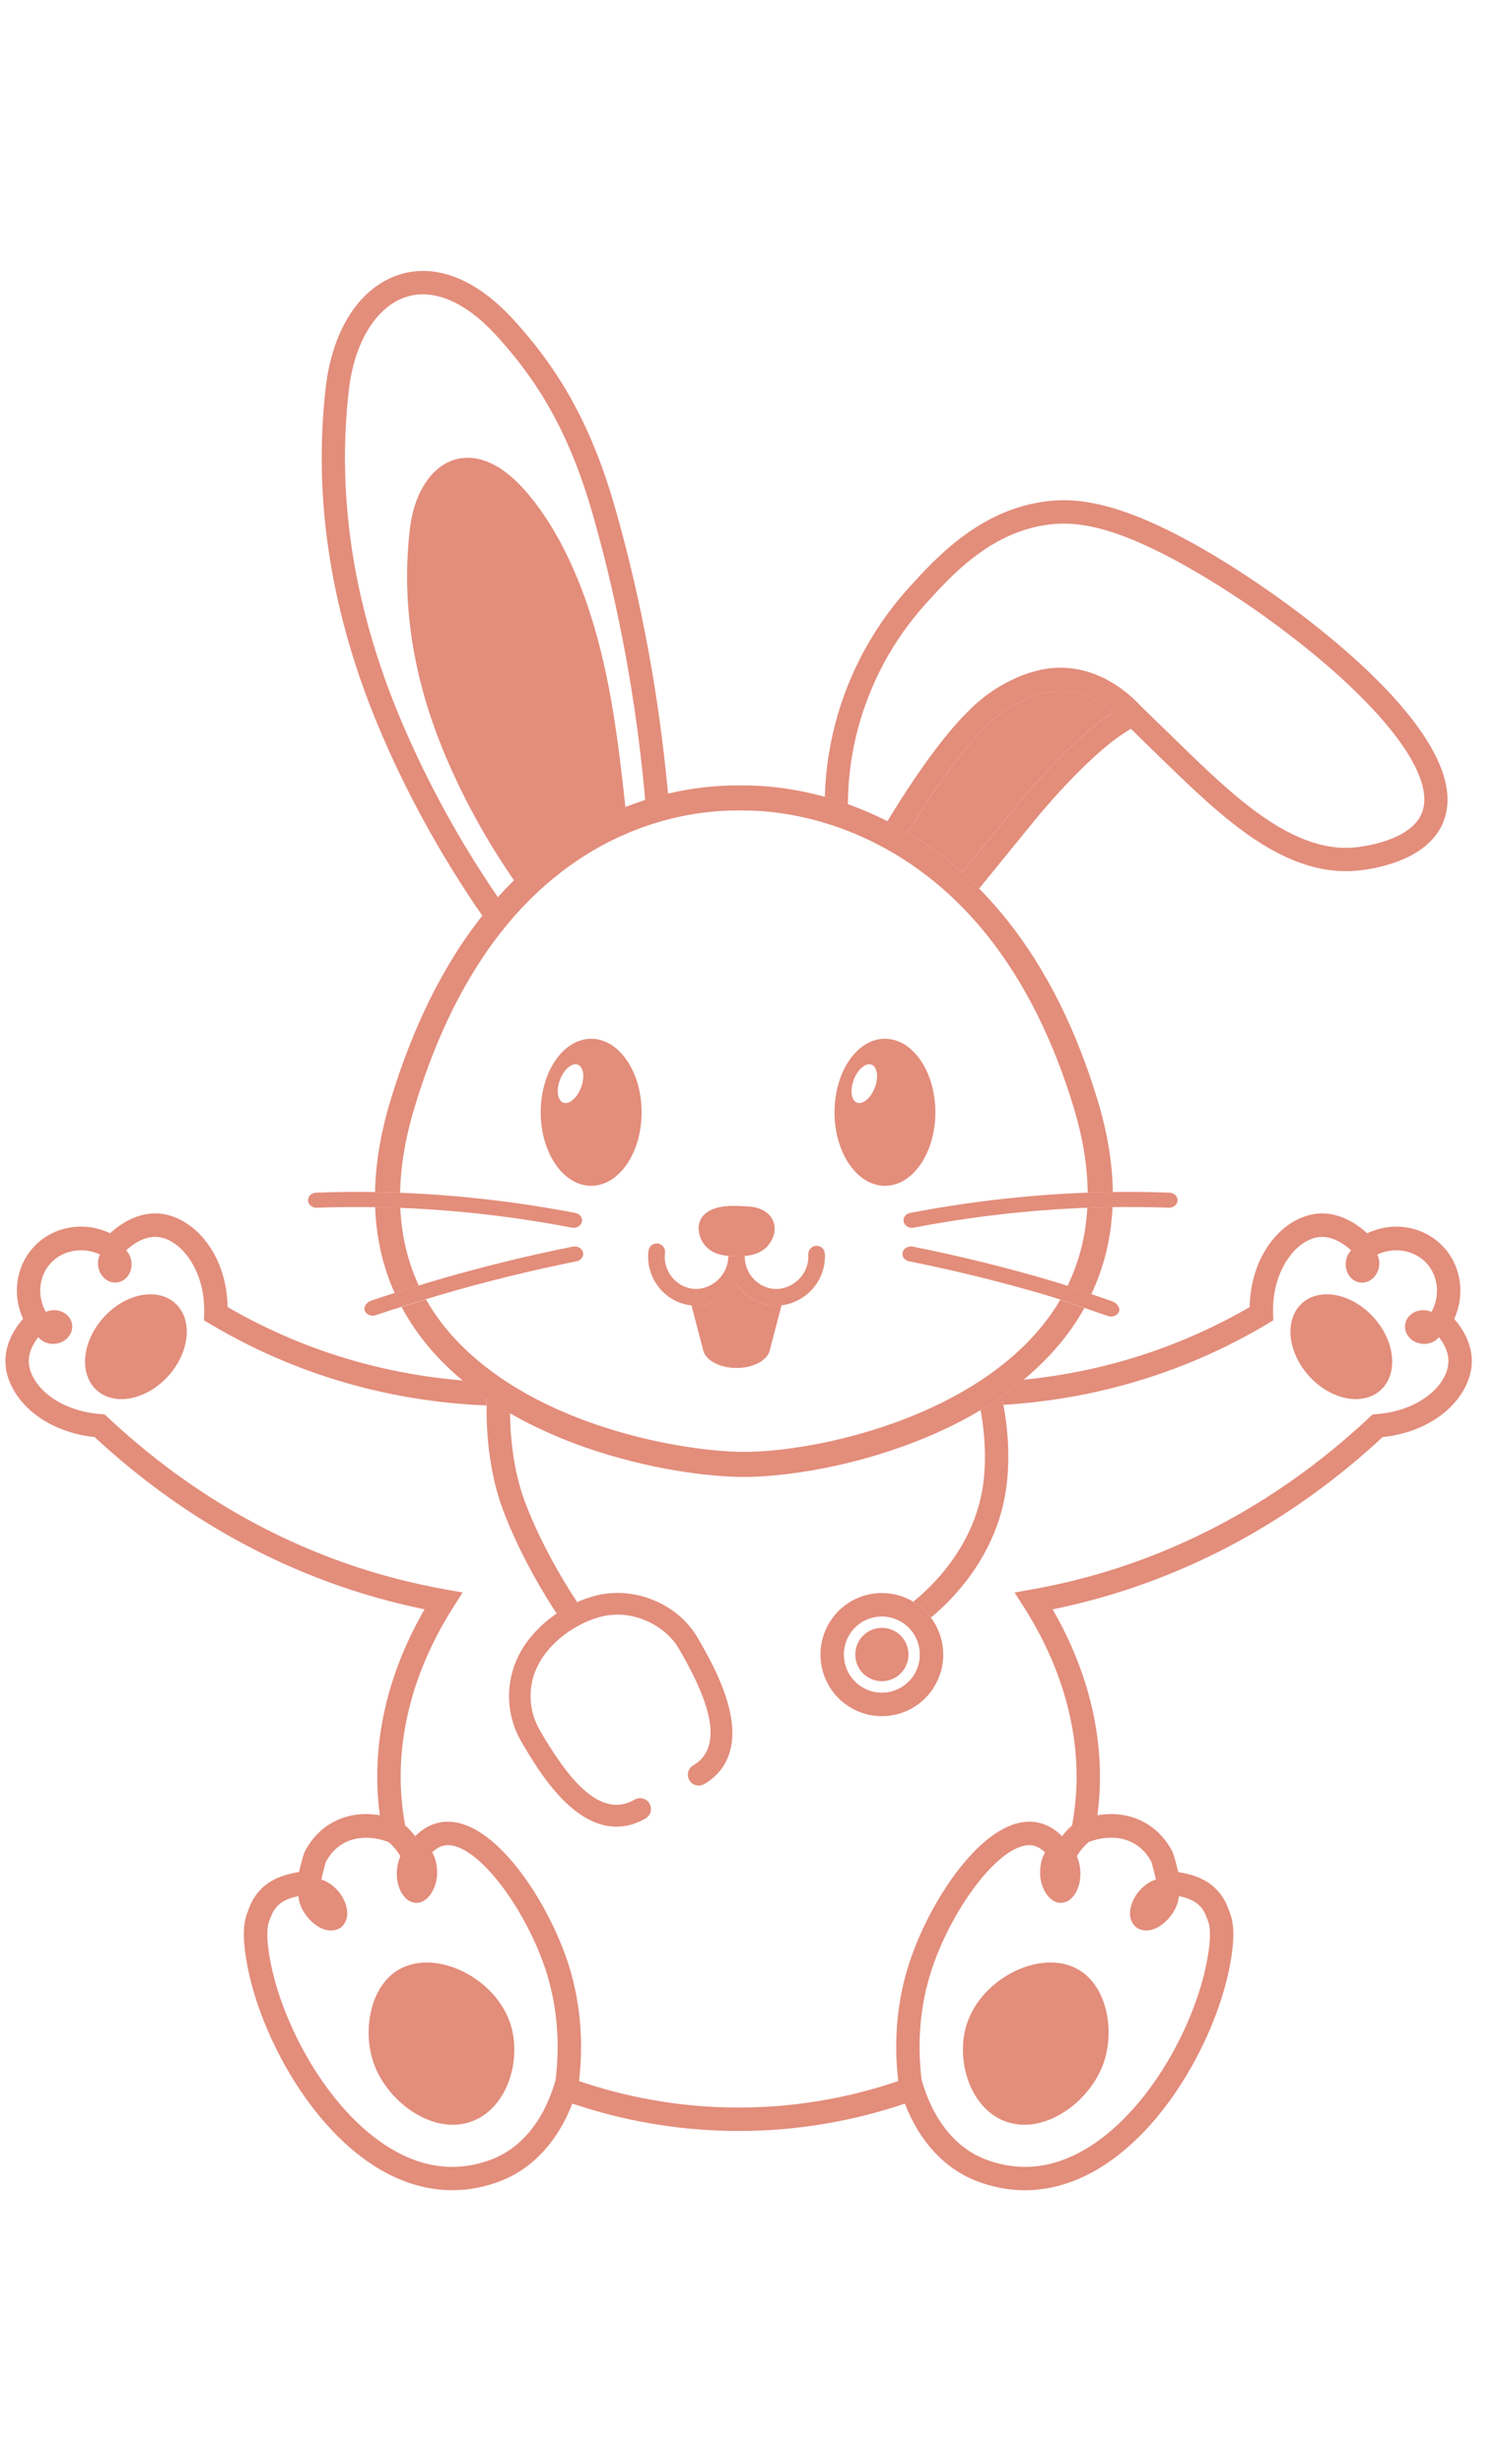 <svg width="560" height="920" viewBox="0 0 46 59" fill="none" xmlns="http://www.w3.org/2000/svg">
        <path d="M33.091 52.119C31.958 51.462 30.111 52.378 29.663 53.806C29.328 54.874 29.743 56.324 30.801 56.756C31.997 57.244 33.442 56.203 33.868 54.98C34.21 53.997 33.983 52.636 33.092 52.119" fill="#E38D7B"/>
        <path d="M44.626 32.163C44.956 31.445 44.851 30.59 44.336 30.001C43.746 29.325 42.766 29.149 41.956 29.538C41.642 29.253 41.112 28.891 40.47 28.932C39.447 28.998 38.381 30.106 38.348 31.802C37.649 32.207 36.917 32.564 36.173 32.864C34.657 33.476 33.059 33.866 31.409 34.029C31.204 34.199 30.981 34.371 30.736 34.541C30.754 34.618 30.772 34.704 30.791 34.8C32.752 34.681 34.651 34.255 36.441 33.533C37.283 33.193 38.108 32.784 38.892 32.317L39.074 32.208L39.067 31.996C39.025 30.672 39.797 29.698 40.516 29.651C40.898 29.626 41.245 29.864 41.462 30.061C41.376 30.151 41.316 30.274 41.299 30.413C41.261 30.729 41.46 31.014 41.742 31.048C42.025 31.082 42.284 30.853 42.322 30.537C42.337 30.412 42.315 30.292 42.265 30.19C42.785 29.943 43.426 30.052 43.795 30.476C44.144 30.874 44.194 31.469 43.928 31.95C43.874 31.925 43.814 31.909 43.751 31.901C43.435 31.863 43.153 32.062 43.118 32.345C43.084 32.628 43.312 32.889 43.627 32.927C43.841 32.952 44.041 32.869 44.156 32.724C44.309 32.919 44.451 33.177 44.448 33.462C44.442 34.16 43.599 34.979 42.247 35.083L42.121 35.093L42.029 35.179C39.734 37.328 37.131 38.884 34.291 39.805C33.437 40.083 32.553 40.303 31.664 40.461L31.135 40.555L31.424 41.009C32.576 42.819 33.13 44.771 33.025 46.654C33.005 47.002 32.962 47.353 32.899 47.699C32.803 47.784 32.695 47.894 32.592 48.029C32.37 47.807 32.124 47.668 31.855 47.611C30.323 47.29 28.588 49.868 27.924 51.854C27.535 53.013 27.416 54.251 27.564 55.539C26.083 56.043 24.545 56.315 22.984 56.347H22.974C22.971 56.347 22.967 56.347 22.963 56.347C22.865 56.349 22.766 56.35 22.667 56.35C22.563 56.35 22.459 56.349 22.358 56.347C22.355 56.347 22.35 56.347 22.345 56.347H22.34C20.782 56.314 19.247 56.043 17.769 55.539C17.81 55.183 17.831 54.83 17.831 54.482C17.831 53.572 17.69 52.693 17.41 51.854C16.745 49.868 15.01 47.29 13.478 47.611C13.209 47.667 12.963 47.807 12.74 48.029C12.637 47.894 12.528 47.783 12.433 47.697C12.369 47.352 12.327 47.002 12.308 46.654C12.203 44.771 12.756 42.819 13.908 41.009L14.197 40.555L13.668 40.46C12.779 40.302 11.895 40.081 11.041 39.805C8.201 38.884 5.598 37.327 3.303 35.179L3.211 35.093L3.085 35.083C1.733 34.978 0.889 34.16 0.884 33.461C0.881 33.176 1.023 32.918 1.175 32.724C1.291 32.869 1.491 32.952 1.705 32.926C2.02 32.888 2.248 32.627 2.214 32.344C2.18 32.061 1.897 31.862 1.581 31.9C1.518 31.908 1.459 31.925 1.404 31.949C1.404 31.949 1.404 31.949 1.404 31.949C1.138 31.468 1.188 30.874 1.537 30.475C1.906 30.052 2.547 29.942 3.067 30.189C3.067 30.189 3.067 30.189 3.068 30.189C3.018 30.291 2.995 30.411 3.011 30.536C3.049 30.853 3.309 31.081 3.591 31.047C3.873 31.013 4.072 30.729 4.034 30.413C4.017 30.273 3.957 30.151 3.871 30.06C4.078 29.874 4.401 29.648 4.761 29.648C4.78 29.648 4.798 29.649 4.817 29.65C5.536 29.695 6.307 30.671 6.266 31.995L6.259 32.207L6.441 32.316C7.226 32.783 8.05 33.192 8.892 33.532C10.8 34.301 12.831 34.734 14.931 34.819C14.932 34.741 14.933 34.67 14.935 34.606C14.677 34.429 14.432 34.245 14.201 34.053C12.454 33.908 10.761 33.51 9.16 32.864C8.415 32.563 7.684 32.206 6.985 31.801C6.952 30.105 5.885 28.997 4.863 28.931C4.222 28.889 3.691 29.253 3.377 29.537C2.568 29.148 1.587 29.324 0.996 30C0.481 30.59 0.377 31.444 0.707 32.162C0.352 32.567 0.162 33.022 0.166 33.467C0.175 34.481 1.198 35.607 2.903 35.788C5.254 37.966 7.916 39.547 10.819 40.489C11.54 40.723 12.282 40.918 13.029 41.071C11.981 42.881 11.485 44.815 11.59 46.694C11.604 46.925 11.625 47.157 11.656 47.387C10.707 47.222 9.845 47.61 9.383 48.444C9.312 48.57 9.257 48.788 9.186 49.083C9.183 49.096 9.18 49.111 9.176 49.127C9.168 49.128 9.161 49.129 9.155 49.13C8.76 49.203 7.94 49.352 7.619 50.3C7.616 50.308 7.613 50.317 7.609 50.326C7.505 50.581 7.425 50.922 7.538 51.692L7.539 51.7C7.703 52.824 8.194 54.137 8.884 55.301C9.433 56.226 10.362 57.49 11.674 58.257C12.391 58.675 13.137 58.886 13.881 58.886C14.38 58.886 14.878 58.792 15.366 58.602C16.348 58.221 17.118 57.385 17.563 56.229C19.108 56.751 20.712 57.032 22.339 57.066H22.346C22.398 57.067 22.45 57.067 22.502 57.068C22.527 57.068 22.553 57.068 22.578 57.069H22.666C22.683 57.069 22.699 57.069 22.716 57.068C22.753 57.068 22.791 57.068 22.829 57.068C22.87 57.068 22.912 57.067 22.954 57.067C22.961 57.067 22.967 57.067 22.975 57.067H22.992C24.62 57.033 26.223 56.752 27.768 56.23C28.212 57.386 28.983 58.222 29.965 58.604C30.454 58.792 30.952 58.888 31.45 58.888C32.194 58.888 32.94 58.676 33.657 58.258C34.969 57.491 35.898 56.227 36.447 55.302C37.137 54.138 37.628 52.825 37.793 51.696C37.906 50.923 37.826 50.582 37.722 50.327C37.718 50.317 37.715 50.309 37.712 50.301C37.391 49.354 36.571 49.204 36.176 49.132C36.17 49.13 36.162 49.129 36.155 49.128C36.151 49.112 36.148 49.097 36.145 49.084C36.074 48.789 36.019 48.57 35.949 48.447C35.485 47.611 34.623 47.223 33.675 47.388C33.706 47.157 33.728 46.926 33.741 46.695C33.846 44.815 33.349 42.882 32.302 41.072C33.05 40.919 33.791 40.724 34.512 40.49C37.415 39.549 40.078 37.967 42.429 35.789C44.134 35.608 45.157 34.482 45.166 33.468C45.169 33.023 44.979 32.568 44.624 32.163M17.051 55.505L16.998 55.673C16.648 56.793 15.976 57.596 15.108 57.933C14.086 58.329 13.052 58.23 12.037 57.636C10.05 56.476 8.552 53.654 8.25 51.592C8.15 50.908 8.235 50.7 8.275 50.599C8.285 50.575 8.293 50.553 8.3 50.534C8.454 50.079 8.787 49.944 9.159 49.866C9.16 49.912 9.166 49.958 9.177 50.003C9.282 50.506 9.924 51.15 10.446 50.84C10.812 50.559 10.646 50.015 10.366 49.7L10.358 49.691C10.224 49.54 10.047 49.414 9.86 49.357C9.868 49.326 9.876 49.291 9.885 49.252C9.916 49.126 9.979 48.863 10.01 48.798C10.445 48.015 11.259 47.971 11.878 48.191C11.892 48.196 11.907 48.202 11.921 48.207C12.032 48.3 12.176 48.447 12.285 48.643C12.095 49.079 12.148 49.697 12.509 49.984C13.025 50.318 13.427 49.645 13.413 49.157V49.144C13.416 48.934 13.37 48.728 13.287 48.57C13.279 48.554 13.271 48.539 13.262 48.525C13.379 48.413 13.5 48.343 13.625 48.317C14.046 48.228 14.641 48.615 15.258 49.376C15.861 50.12 16.41 51.132 16.729 52.083C17.087 53.156 17.195 54.306 17.05 55.505M33.41 48.208C33.425 48.202 33.441 48.195 33.457 48.19C34.074 47.969 34.888 48.014 35.322 48.796C35.355 48.862 35.417 49.126 35.447 49.252C35.456 49.291 35.465 49.325 35.472 49.356C35.286 49.413 35.109 49.54 34.975 49.69L34.967 49.7C34.687 50.015 34.521 50.559 34.887 50.839C35.409 51.149 36.051 50.506 36.156 50.002C36.167 49.958 36.173 49.911 36.174 49.865C36.546 49.944 36.879 50.078 37.033 50.533C37.04 50.553 37.048 50.574 37.058 50.599C37.099 50.699 37.183 50.908 37.083 51.596C36.781 53.654 35.283 56.475 33.296 57.636C32.28 58.23 31.247 58.329 30.225 57.933C29.357 57.596 28.686 56.793 28.335 55.673L28.282 55.506C28.137 54.306 28.244 53.156 28.604 52.083C28.922 51.132 29.472 50.12 30.074 49.376C30.691 48.614 31.286 48.228 31.707 48.317C31.832 48.343 31.953 48.413 32.07 48.525C32.061 48.54 32.053 48.554 32.045 48.57C31.962 48.728 31.916 48.934 31.919 49.144V49.157C31.904 49.645 32.307 50.318 32.823 49.984C33.184 49.697 33.237 49.079 33.047 48.643C33.156 48.447 33.299 48.301 33.41 48.208" fill="#E38D7B"/>
        <path d="M42.37 34.346C42.916 33.847 42.816 32.847 42.148 32.113C41.481 31.379 40.497 31.188 39.952 31.687C39.406 32.186 39.506 33.185 40.173 33.919C40.841 34.654 41.825 34.844 42.37 34.346" fill="#E38D7B"/>
        <path d="M12.241 52.119C11.349 52.636 11.122 53.997 11.464 54.98C11.89 56.204 13.336 57.245 14.531 56.756C15.59 56.323 16.005 54.874 15.67 53.806C15.221 52.378 13.375 51.462 12.241 52.119" fill="#E38D7B"/>
        <path d="M5.38 31.687C4.835 31.189 3.851 31.379 3.183 32.114C2.516 32.848 2.416 33.847 2.962 34.346C3.507 34.845 4.491 34.654 5.159 33.92C5.826 33.185 5.926 32.186 5.38 31.688" fill="#E38D7B"/>
        <path d="M27.317 43.235C27.745 43.094 27.978 42.631 27.838 42.201C27.697 41.772 27.235 41.539 26.807 41.68C26.379 41.821 26.146 42.284 26.286 42.713C26.427 43.142 26.889 43.376 27.317 43.235Z" fill="#E38D7B"/>
        <path d="M17.71 40.848C17.578 40.907 17.448 40.974 17.32 41.049C17.238 41.096 17.159 41.146 17.082 41.199C16.833 40.824 16.003 39.526 15.441 38.038C14.985 36.831 14.923 35.542 14.932 34.82C14.933 34.742 14.934 34.671 14.937 34.606C15.02 34.663 15.103 34.718 15.188 34.773C15.338 34.869 15.493 34.963 15.651 35.055C15.66 35.744 15.743 36.807 16.112 37.784C16.67 39.264 17.535 40.586 17.711 40.848" fill="#E38D7B"/>
        <path d="M17.744 40.895L17.155 41.306C17.15 41.297 17.124 41.26 17.084 41.199C17.161 41.146 17.24 41.096 17.321 41.049C17.449 40.974 17.579 40.907 17.712 40.848C17.732 40.877 17.742 40.894 17.743 40.895" fill="#E38D7B"/>
        <path d="M30.907 37.112C30.691 39.347 29.227 40.782 28.567 41.324C28.53 41.276 28.492 41.23 28.451 41.185C28.328 41.05 28.184 40.933 28.023 40.837C28.529 40.436 29.994 39.108 30.194 37.043C30.274 36.206 30.183 35.45 30.09 34.96C30.165 34.916 30.239 34.87 30.311 34.824C30.46 34.731 30.602 34.637 30.737 34.543C30.754 34.619 30.773 34.706 30.791 34.802C30.895 35.341 30.997 36.175 30.907 37.112" fill="#E38D7B"/>
        <path d="M28.85 41.869C28.842 41.844 28.833 41.82 28.824 41.797C28.76 41.624 28.672 41.465 28.564 41.321C28.528 41.274 28.489 41.227 28.449 41.183C28.325 41.048 28.181 40.931 28.02 40.835C27.984 40.814 27.947 40.794 27.91 40.774C27.46 40.547 26.95 40.509 26.472 40.666C25.995 40.824 25.607 41.159 25.38 41.609C25.154 42.06 25.116 42.571 25.273 43.05C25.43 43.528 25.764 43.918 26.213 44.145C26.48 44.28 26.769 44.348 27.06 44.348C27.258 44.348 27.457 44.316 27.651 44.253C28.129 44.095 28.517 43.76 28.743 43.31C28.97 42.859 29.008 42.348 28.85 41.869M28.101 42.985C28.031 43.125 27.936 43.246 27.822 43.345C27.707 43.444 27.573 43.52 27.425 43.568C27.13 43.666 26.814 43.642 26.537 43.502C26.259 43.361 26.052 43.121 25.955 42.825C25.858 42.528 25.881 42.212 26.021 41.933C26.161 41.655 26.401 41.448 26.697 41.351C26.817 41.311 26.94 41.291 27.063 41.291C27.242 41.291 27.421 41.334 27.586 41.417C27.863 41.557 28.07 41.798 28.167 42.094C28.265 42.391 28.241 42.707 28.101 42.985Z" fill="#E38D7B"/>
        <path d="M21.608 46.432C21.45 46.525 21.246 46.471 21.154 46.312C21.061 46.152 21.115 45.949 21.273 45.856C22.37 45.215 21.545 43.503 20.829 42.271C20.428 41.582 19.415 41.032 18.412 41.305C18.154 41.376 17.899 41.484 17.652 41.628C17.298 41.835 16.996 42.095 16.755 42.402C16.197 43.11 16.127 44.025 16.572 44.79C17.343 46.115 18.369 47.554 19.475 46.907C19.634 46.814 19.837 46.868 19.93 47.027C20.022 47.187 19.969 47.391 19.81 47.484C19.57 47.624 19.269 47.737 18.919 47.737C18.467 47.737 17.934 47.548 17.35 46.987C16.734 46.394 16.254 45.569 15.997 45.126C15.42 44.133 15.513 42.902 16.233 41.988C16.47 41.687 16.754 41.424 17.079 41.202C17.156 41.15 17.236 41.099 17.317 41.052C17.445 40.978 17.576 40.91 17.708 40.851C17.882 40.774 18.059 40.711 18.237 40.662C19.431 40.336 20.793 40.884 21.404 41.936C21.661 42.377 22.138 43.198 22.357 44.033C22.725 45.44 22.153 46.114 21.609 46.433" fill="#E38D7B"/>
        <path d="M24.106 31.727C24.065 31.735 24.024 31.743 23.983 31.747C23.929 31.753 23.873 31.756 23.818 31.756C23.786 31.756 23.753 31.755 23.721 31.753C23.265 31.721 22.849 31.465 22.598 31.087C22.321 31.494 21.853 31.756 21.358 31.756C21.327 31.756 21.294 31.755 21.262 31.753C21.248 31.752 21.234 31.751 21.22 31.75C21.179 31.746 21.14 31.74 21.102 31.733C20.337 31.591 19.798 30.845 19.901 30.07C19.919 29.93 20.049 29.832 20.187 29.85C20.327 29.869 20.425 29.998 20.407 30.137C20.339 30.646 20.693 31.137 21.197 31.231C21.229 31.237 21.261 31.241 21.298 31.244C21.747 31.275 22.193 30.95 22.314 30.504C22.333 30.431 22.344 30.357 22.346 30.281C22.346 30.266 22.346 30.251 22.347 30.235V30.23C22.512 30.244 22.687 30.251 22.857 30.235V30.244L22.856 30.266C22.856 30.27 22.856 30.274 22.856 30.278C22.856 30.352 22.867 30.429 22.887 30.505C22.993 30.912 23.351 31.215 23.756 31.244C23.84 31.249 23.922 31.244 24.002 31.227C24.417 31.141 24.838 30.749 24.804 30.193C24.796 30.052 24.903 29.931 25.043 29.923C25.183 29.913 25.304 30.021 25.312 30.161C25.358 30.901 24.839 31.574 24.106 31.727" fill="#E38D7B"/>
        <path d="M23.546 29.941C23.365 30.132 23.118 30.21 22.859 30.234C22.689 30.251 22.514 30.244 22.349 30.23C22.318 30.227 22.287 30.224 22.257 30.221L22.247 30.22C22.03 30.192 21.831 30.112 21.688 29.967C21.421 29.712 21.324 29.228 21.618 28.958C21.959 28.641 22.554 28.69 22.999 28.718C23.72 28.774 24.017 29.393 23.545 29.941" fill="#E38D7B"/>
        <path d="M23.983 31.746L23.619 33.138C23.538 33.451 23.086 33.67 22.6 33.67C22.115 33.67 21.664 33.451 21.582 33.138L21.219 31.749C21.233 31.751 21.246 31.752 21.261 31.753C21.293 31.755 21.325 31.756 21.357 31.756C21.851 31.756 22.319 31.493 22.596 31.086C22.848 31.464 23.264 31.721 23.72 31.753C23.752 31.755 23.784 31.756 23.817 31.756C23.872 31.756 23.928 31.753 23.982 31.746" fill="#E38D7B"/>
        <path d="M18.141 23.572C17.286 23.572 16.593 24.582 16.593 25.827C16.593 27.073 17.286 28.082 18.141 28.082C18.996 28.082 19.689 27.073 19.689 25.827C19.689 24.582 18.995 23.572 18.141 23.572ZM17.828 25.074C17.704 25.395 17.46 25.6 17.282 25.531C17.105 25.462 17.063 25.146 17.187 24.824C17.311 24.503 17.555 24.299 17.732 24.367C17.91 24.437 17.953 24.753 17.829 25.074" fill="#E38D7B"/>
        <path d="M19.192 16.468C18.766 16.636 18.393 16.817 18.079 16.989C17.25 17.443 16.478 18.021 15.774 18.715C14.766 17.256 14.114 15.938 13.695 14.957C12.873 13.038 12.262 10.639 12.577 7.941C12.815 5.892 14.405 4.907 16.027 6.663C17.003 7.72 17.684 9.196 18.12 10.558C18.732 12.471 18.977 14.475 19.192 16.468Z" fill="#E38D7B"/>
        <path d="M20.499 16.057C20.255 16.115 20.023 16.18 19.8 16.251C19.537 13.289 19.006 10.379 18.221 7.597C17.55 5.219 16.648 3.537 15.202 1.973C14.265 0.959 13.29 0.551 12.454 0.824C11.546 1.121 10.876 2.209 10.707 3.664C10.319 6.992 10.867 10.428 12.337 13.877C13.129 15.735 14.118 17.536 15.281 19.234C15.117 19.417 14.959 19.606 14.803 19.801C13.567 18.016 12.516 16.118 11.681 14.158C10.162 10.593 9.596 7.035 9.998 3.581C10.204 1.819 11.04 0.534 12.234 0.143C13.35 -0.222 14.589 0.255 15.726 1.486C17.253 3.14 18.205 4.909 18.908 7.402C19.694 10.186 20.229 13.095 20.5 16.057" fill="#E38D7B"/>
        <path d="M44.277 16.962C43.765 18.141 42.11 18.376 41.615 18.42C41.51 18.429 41.406 18.433 41.301 18.433C39.501 18.433 37.906 17.131 36.47 15.777C36.243 15.563 36.02 15.347 35.8 15.135C35.678 15.017 35.036 14.392 34.702 14.066C34.668 14.087 34.581 14.143 34.496 14.197C33.301 14.969 31.796 16.818 31.781 16.837C31.246 17.496 30.691 18.177 30.044 18.968C29.876 18.797 29.702 18.632 29.525 18.474C30.158 17.701 30.702 17.033 31.227 16.385C31.291 16.306 32.819 14.429 34.11 13.596C34.131 13.582 34.152 13.569 34.173 13.556C33.815 13.256 33.25 12.909 32.549 12.909H32.516C31.873 12.919 31.331 13.22 31.099 13.349C30.924 13.447 30.649 13.616 30.292 13.957C29.354 14.853 28.326 16.471 27.857 17.248C27.73 17.172 27.602 17.099 27.472 17.03C27.392 16.986 27.311 16.944 27.231 16.903C27.71 16.108 28.792 14.401 29.8 13.439C30.113 13.14 30.424 12.906 30.753 12.723C31.007 12.582 31.682 12.206 32.505 12.193C33.762 12.176 34.659 12.991 34.998 13.358C34.999 13.358 35 13.36 35.001 13.361C35.003 13.363 35.004 13.364 35.005 13.366C35.111 13.468 36.139 14.47 36.293 14.619C36.351 14.675 36.41 14.732 36.468 14.788C38.002 16.267 39.726 17.861 41.552 17.707C41.724 17.691 43.249 17.532 43.621 16.677C43.971 15.874 43.262 14.55 41.627 12.95C40.239 11.592 38.224 10.102 36.367 9.062C34.006 7.739 32.862 7.691 32.055 7.821C30.349 8.092 29.196 9.364 28.432 10.206L28.406 10.235C28.337 10.311 28.27 10.388 28.205 10.465C27.173 11.683 26.653 12.95 26.396 13.822C26.151 14.65 26.025 15.51 26.02 16.38C25.776 16.294 25.539 16.218 25.31 16.155C25.334 15.293 25.47 14.441 25.712 13.618C26.047 12.484 26.586 11.408 27.293 10.464C27.477 10.217 27.672 9.98 27.878 9.753L27.904 9.724C28.683 8.864 29.989 7.424 31.942 7.113C32.87 6.965 34.163 7.007 36.716 8.437C39.671 10.092 45.407 14.355 44.275 16.961" fill="#E38D7B"/>
        <path d="M34.173 13.555C34.153 13.567 34.132 13.581 34.111 13.594C32.819 14.427 31.291 16.305 31.227 16.384C30.702 17.032 30.158 17.699 29.525 18.473C29.003 18.007 28.446 17.597 27.858 17.247C28.328 16.47 29.356 14.851 30.293 13.956C30.65 13.615 30.925 13.445 31.101 13.348C31.332 13.219 31.874 12.918 32.517 12.907H32.551C33.252 12.907 33.817 13.254 34.174 13.555" fill="#E38D7B"/>
        <path d="M12.284 28.758C12.026 28.748 11.769 28.741 11.512 28.736C11.546 29.677 11.746 30.556 12.11 31.369C12.357 31.291 12.611 31.212 12.851 31.139C12.511 30.407 12.322 29.613 12.284 28.758M33.367 28.755C33.32 29.614 33.117 30.415 32.758 31.153C32.998 31.233 33.248 31.32 33.49 31.406C33.88 30.579 34.097 29.688 34.14 28.734C33.883 28.738 33.625 28.745 33.367 28.755Z" fill="#E38D7B"/>
        <path d="M33.277 31.83C33.128 32.097 32.959 32.358 32.772 32.611C32.458 33.034 32.017 33.528 31.41 34.032C31.205 34.202 30.981 34.374 30.737 34.544C30.602 34.639 30.46 34.733 30.311 34.826C30.239 34.872 30.165 34.917 30.09 34.962C29.43 35.357 28.648 35.736 27.724 36.069C25.799 36.764 23.937 37.011 22.837 37.011C21.737 37.011 19.901 36.776 17.996 36.117C17.141 35.82 16.356 35.465 15.651 35.059C15.493 34.967 15.338 34.873 15.188 34.777C15.103 34.722 15.019 34.666 14.937 34.61C14.678 34.434 14.433 34.249 14.202 34.057C13.689 33.631 13.245 33.169 12.879 32.674C12.669 32.392 12.484 32.1 12.323 31.798C12.575 31.718 12.833 31.638 13.072 31.565C13.198 31.788 13.339 32.004 13.495 32.215C14.192 33.153 15.582 34.465 18.248 35.389C20.065 36.018 21.856 36.242 22.838 36.242C23.873 36.242 25.633 36.006 27.465 35.345C28.912 34.823 30.9 33.846 32.157 32.151C32.295 31.964 32.422 31.772 32.537 31.576C32.777 31.655 33.03 31.743 33.278 31.83" fill="#E38D7B"/>
        <path d="M34.149 28.271C33.892 28.275 33.635 28.281 33.378 28.291C33.371 27.485 33.233 26.632 32.964 25.733C32.33 23.618 31.433 21.826 30.299 20.407C29.386 19.264 28.312 18.355 27.109 17.704C25.29 16.72 23.662 16.573 22.852 16.573H22.834C22.815 16.573 22.79 16.573 22.759 16.572C22.719 16.572 22.679 16.571 22.64 16.571C20.821 16.571 19.36 17.16 18.448 17.659C15.806 19.106 13.874 21.823 12.705 25.732C12.435 26.634 12.293 27.49 12.279 28.294C12.022 28.284 11.765 28.276 11.509 28.272C11.526 27.402 11.679 26.48 11.969 25.511C12.638 23.275 13.568 21.381 14.733 19.883C14.756 19.854 14.778 19.826 14.801 19.798C14.956 19.602 15.115 19.414 15.278 19.232C15.44 19.051 15.606 18.877 15.775 18.71C16.479 18.016 17.25 17.438 18.081 16.984C18.394 16.812 18.767 16.631 19.194 16.463C19.385 16.388 19.587 16.316 19.799 16.248C20.021 16.177 20.253 16.112 20.497 16.054C21.178 15.893 21.94 15.791 22.77 15.803C22.796 15.803 22.817 15.803 22.834 15.803H22.852C23.392 15.803 24.265 15.863 25.313 16.153C25.541 16.216 25.779 16.291 26.022 16.378C26.411 16.517 26.817 16.689 27.233 16.9C27.313 16.941 27.393 16.983 27.474 17.027C27.604 17.097 27.732 17.17 27.858 17.246C28.446 17.596 29.003 18.006 29.525 18.472C29.703 18.63 29.876 18.795 30.045 18.965C30.343 19.266 30.628 19.586 30.899 19.925C32.095 21.422 33.037 23.302 33.699 25.512C33.988 26.478 34.138 27.399 34.149 28.271Z" fill="#E38D7B"/>
        <path d="M27.156 23.572C26.301 23.572 25.609 24.582 25.609 25.827C25.609 27.073 26.301 28.082 27.156 28.082C28.012 28.082 28.704 27.073 28.704 25.827C28.704 24.582 28.011 23.572 27.156 23.572ZM26.844 25.074C26.72 25.395 26.476 25.6 26.298 25.531C26.121 25.462 26.078 25.146 26.202 24.824C26.326 24.503 26.571 24.299 26.748 24.367C26.925 24.437 26.968 24.753 26.845 25.074" fill="#E38D7B"/>
        <path d="M17.856 29.189C17.829 29.297 17.722 29.371 17.602 29.371C17.583 29.371 17.565 29.369 17.546 29.366C15.801 29.03 14.04 28.827 12.29 28.759C12.033 28.749 11.775 28.742 11.517 28.737C11.044 28.729 10.572 28.731 10.101 28.743C9.974 28.746 9.848 28.749 9.723 28.755C9.58 28.759 9.457 28.66 9.452 28.533C9.446 28.405 9.558 28.298 9.701 28.293C9.829 28.288 9.958 28.284 10.087 28.28C10.561 28.268 11.037 28.266 11.514 28.274C11.77 28.279 12.027 28.286 12.284 28.296C14.074 28.365 15.873 28.572 17.657 28.915C17.798 28.941 17.887 29.065 17.857 29.189" fill="#E38D7B"/>
        <path d="M17.694 30.397C16.271 30.682 14.848 31.033 13.465 31.441C13.343 31.477 13.21 31.517 13.071 31.56C12.831 31.633 12.573 31.712 12.321 31.793C12.039 31.882 11.764 31.971 11.531 32.049C11.501 32.06 11.47 32.065 11.439 32.065C11.334 32.065 11.235 32.008 11.195 31.916C11.144 31.796 11.256 31.648 11.39 31.603C11.608 31.53 11.856 31.449 12.112 31.368C12.359 31.29 12.612 31.21 12.852 31.138C13.01 31.09 13.16 31.044 13.3 31.004C14.698 30.59 16.138 30.235 17.579 29.947C17.719 29.919 17.858 29.996 17.89 30.121C17.922 30.246 17.834 30.37 17.693 30.398" fill="#E38D7B"/>
        <path d="M36.136 28.532C36.131 28.66 36.008 28.758 35.866 28.754C35.74 28.749 35.614 28.745 35.487 28.742C35.039 28.731 34.59 28.729 34.139 28.735C33.882 28.738 33.624 28.745 33.367 28.755C31.594 28.822 29.81 29.026 28.041 29.366C28.023 29.369 28.004 29.371 27.986 29.371C27.866 29.371 27.758 29.297 27.732 29.189C27.701 29.064 27.79 28.941 27.931 28.914C29.739 28.567 31.563 28.358 33.377 28.292C33.634 28.283 33.891 28.276 34.148 28.273C34.6 28.267 35.051 28.269 35.502 28.28C35.63 28.284 35.759 28.288 35.887 28.292C36.031 28.297 36.143 28.405 36.136 28.533" fill="#E38D7B"/>
        <path d="M34.338 31.943C34.299 32.035 34.2 32.092 34.095 32.092C34.064 32.092 34.033 32.087 34.002 32.077C33.783 32.003 33.535 31.916 33.28 31.826C33.033 31.739 32.779 31.651 32.539 31.572C32.395 31.524 32.256 31.481 32.127 31.442C30.744 31.034 29.321 30.682 27.897 30.398C27.757 30.37 27.669 30.246 27.7 30.121C27.732 29.997 27.871 29.918 28.012 29.947C29.453 30.235 30.892 30.59 32.291 31.003C32.442 31.047 32.6 31.099 32.764 31.153C33.004 31.232 33.254 31.319 33.496 31.405C33.717 31.483 33.933 31.558 34.132 31.625C34.266 31.671 34.389 31.823 34.338 31.942" fill="#E38D7B"/>
</svg>

